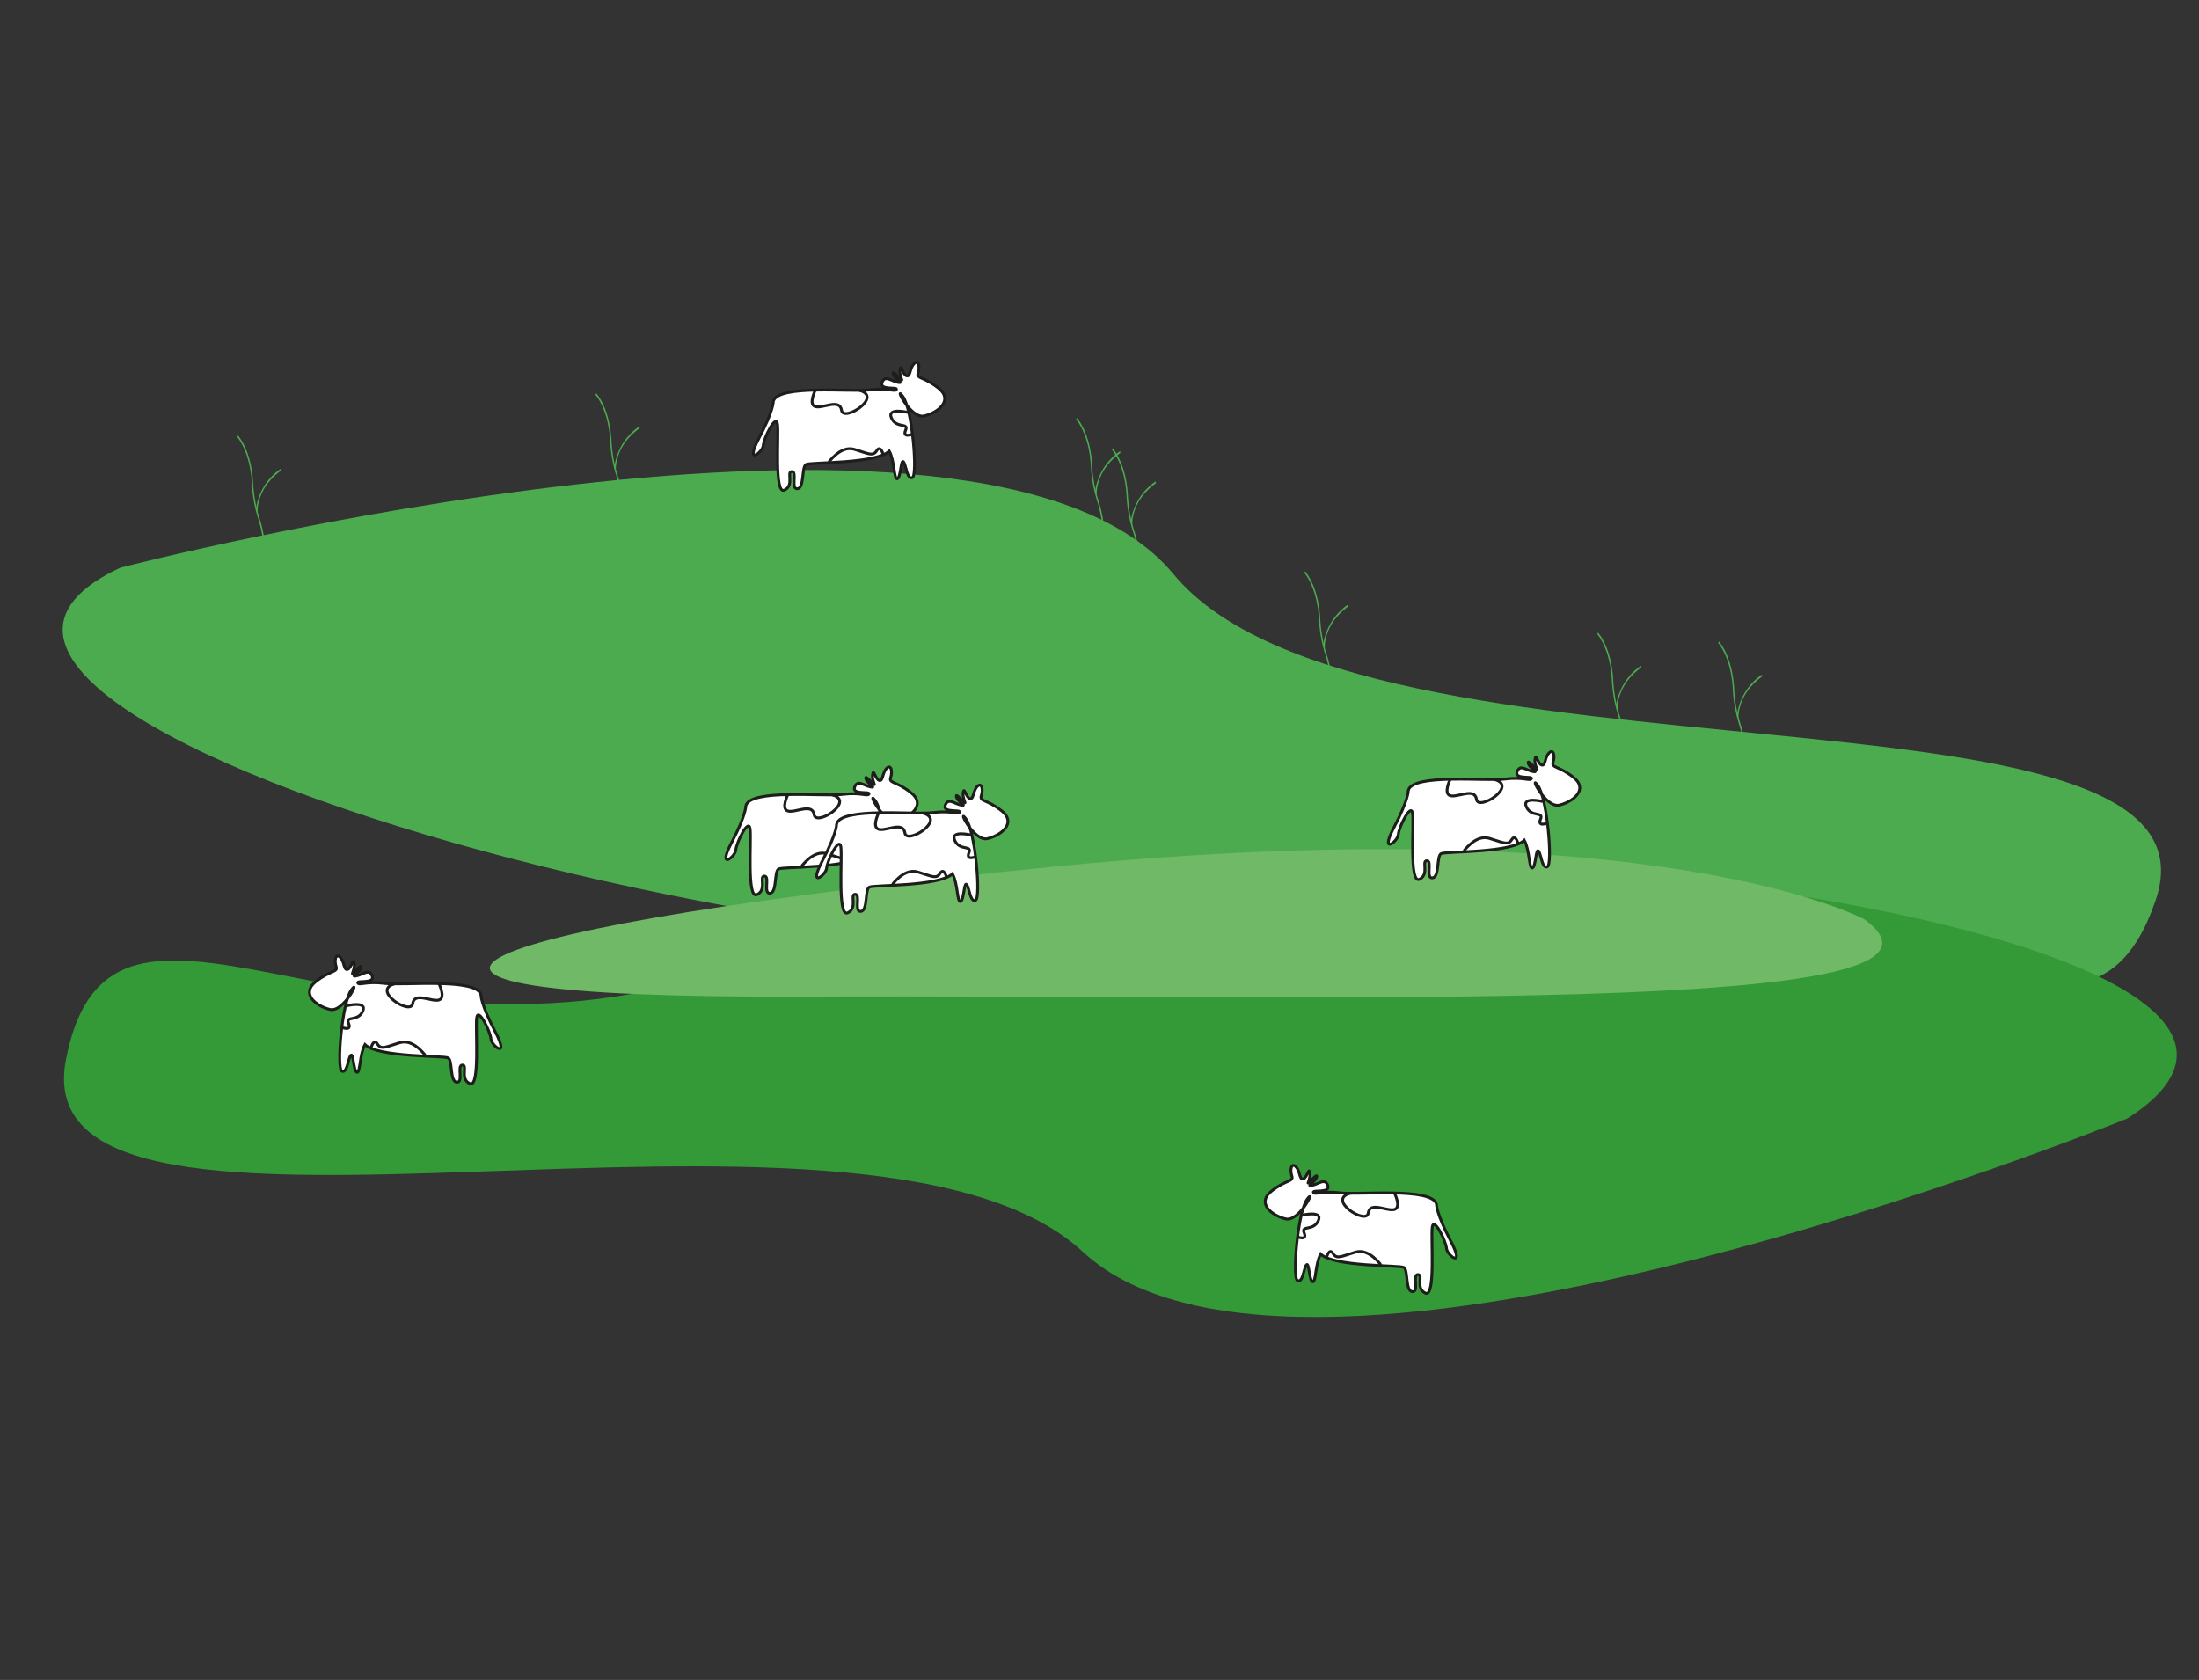 <svg id="Livello_1" data-name="Livello 1" xmlns="http://www.w3.org/2000/svg" xmlns:xlink="http://www.w3.org/1999/xlink" viewBox="0 0 779.18 595.28"><rect x="0" y="0" width="779.18" height="595.28" fill="#333333" stroke="none"/><defs><style>.cls-1,.cls-6{fill:none;}.cls-2{fill:#4dab4f;}.cls-3{fill:#349937;}.cls-4{fill:#70b966;}.cls-5{clip-path:url(#clip-path);}.cls-6,.cls-7{stroke:#1d1d1b;stroke-miterlimit:10;}.cls-7{fill:#fff;}</style><clipPath id="clip-path"><rect class="cls-1" x="-803.64" width="783.64" height="595.28"/></clipPath></defs><path class="cls-2" d="M468.82,228.94a18.24,18.24,0,0,1,1.05-4.54,20.56,20.56,0,0,1,7.82-10.2l.13.63c-8.95,6.41-8.41,14.7-8.4,14.79Z"/><path class="cls-2" d="M471.48,241.41a43.68,43.68,0,0,0-1.9-9.58,49.92,49.92,0,0,1-2.25-12.68c-.67-11.23-5.16-16.15-5.2-16.2l.3-.47c.19.21,4.69,5.12,5.38,16.64A49.45,49.45,0,0,0,470,231.63a43.94,43.94,0,0,1,2,9.78Z"/><path class="cls-2" d="M388,174.6a17.13,17.13,0,0,1,1.05-4.54,20.44,20.44,0,0,1,7.82-10.2l.13.63c-8.95,6.41-8.41,14.7-8.41,14.79Z"/><path class="cls-2" d="M390.65,187.07a43.68,43.68,0,0,0-1.9-9.58,50,50,0,0,1-2.24-12.68c-.68-11.23-5.16-16.15-5.21-16.2l.3-.46c.19.2,4.69,5.11,5.39,16.63a49.08,49.08,0,0,0,2.21,12.51,44.46,44.46,0,0,1,2,9.78Z"/><path class="cls-2" d="M400.66,185.32a17.67,17.67,0,0,1,1-4.54,20.56,20.56,0,0,1,7.82-10.2l.13.63c-9,6.41-8.41,14.7-8.4,14.79Z"/><path class="cls-2" d="M403.32,197.79a43.68,43.68,0,0,0-1.9-9.58,49.92,49.92,0,0,1-2.25-12.68c-.67-11.23-5.16-16.15-5.2-16.2l.3-.47c.19.21,4.69,5.12,5.38,16.63A49.26,49.26,0,0,0,401.87,188a44.17,44.17,0,0,1,2,9.79Z"/><path class="cls-2" d="M615.47,253.8a17.13,17.13,0,0,1,1-4.54,20.44,20.44,0,0,1,7.82-10.2l.13.63c-9,6.41-8.41,14.7-8.41,14.79Z"/><path class="cls-2" d="M618.12,266.27a43.68,43.68,0,0,0-1.9-9.58A50,50,0,0,1,614,244c-.68-11.23-5.16-16.15-5.21-16.2l.3-.47c.19.21,4.69,5.12,5.38,16.64a49.45,49.45,0,0,0,2.22,12.51,44.46,44.46,0,0,1,2,9.78Z"/><path class="cls-2" d="M572.62,250.64a17.24,17.24,0,0,1,1-4.55,20.52,20.52,0,0,1,7.82-10.19l.13.63c-9,6.41-8.41,14.7-8.4,14.78Z"/><path class="cls-2" d="M575.27,263.1a43.81,43.81,0,0,0-1.9-9.58,50.28,50.28,0,0,1-2.24-12.68c-.68-11.23-5.16-16.14-5.21-16.19l.3-.47c.2.2,4.69,5.12,5.39,16.63a49.35,49.35,0,0,0,2.21,12.51,44.46,44.46,0,0,1,2,9.78Z"/><path class="cls-2" d="M90.7,180.82a18.35,18.35,0,0,1,1-4.55,20.54,20.54,0,0,1,7.82-10.19l.13.62c-8.94,6.42-8.4,14.71-8.4,14.79Z"/><path class="cls-2" d="M93.36,193.28a43.81,43.81,0,0,0-1.9-9.58A49.56,49.56,0,0,1,89.22,171c-.68-11.23-5.17-16.15-5.21-16.2l.3-.46c.19.2,4.69,5.12,5.38,16.63a49.35,49.35,0,0,0,2.22,12.51,43.94,43.94,0,0,1,2,9.78Z"/><path class="cls-2" d="M217.68,165.86a17.24,17.24,0,0,1,1-4.55,20.52,20.52,0,0,1,7.82-10.19l.13.63c-9,6.41-8.41,14.7-8.4,14.78Z"/><path class="cls-2" d="M220.33,178.33a43.91,43.91,0,0,0-1.9-9.59,50.28,50.28,0,0,1-2.24-12.68c-.68-11.22-5.16-16.14-5.21-16.19l.3-.47c.2.2,4.69,5.12,5.39,16.63a49.35,49.35,0,0,0,2.21,12.51,44.72,44.72,0,0,1,2,9.78Z"/><path class="cls-2" d="M42.63,201.16s305.64-79.38,373.15,2.25,376.65,31.24,348.08,115.45S653,279.41,501.77,325.78-75.45,256.39,42.63,201.16Z"/><path class="cls-3" d="M753.86,396.29s-292.4,119.25-370.15,47.3-377.46,19-360.33-68.23,115.14,24.38,258.86-41.65S863.56,325.87,753.86,396.29Z"/><path class="cls-4" d="M660.6,325.75S588.16,286,374.36,307,97,354,284.7,353.14,708.74,360.65,660.6,325.75Z"/><g class="cls-5"><path class="cls-6" d="M-1463.43,106.81s252.88-10.73,344.42,103.5S-172.35,517,0,185.88"/><path class="cls-6" d="M-1419-27.49s252.14,22.11,328.11,147.23,899,426.68,1112.75,120.69"/><path class="cls-6" d="M-1049.58-.09S-863.35-33.2-784.19,42.3-52.52,175.23,42.18-87.16"/></g><path class="cls-7" d="M264.27,285.56s.17,3.09-5.06,13.05,1.35,5.07,1.52,2.54,4.55-11.49,5.06-7.43-1.24,25,2.42,23.29.62-6.58,2.65-6.58-.54,6.35,2,6.08,1.37-7.77,3.06-8.61,24.82-.17,29.46-4.73c1.95,3.49,1.63,10.25,2.86,9.82s1.22-7.15,2.18-6,1.23,6.41,3.15,5.59-.05-24.23-3.37-28.78,2.64,8.1,7.59,6.92,10.36-5.57,5.07-9.79-8-3.27-7.26-5.46.11-4.84-1.46-3.21-1.19,4.66-2.59,4.27-2-4.38-2.37-2.19,1.41,4.45.28,3.43-3.15-3.43-2.64-1.74,4,3.26,1.63,2.81-4.61-2.75-5.63.06,5.59,1.41,5.1,2.42-3-.68-9.43.17S265.68,279.42,264.27,285.56Z"/><path class="cls-6" d="M279.19,281.52s-2.59,5.11,0,5.86,8.68-3,9.28,1.3,14.94-4.79,6.31-7.06"/><path class="cls-6" d="M283.68,307.29c.21,0,4.3-6.26,9.26-4.8s6.64,2.69,8,.48,2.32,1.52,2.32,1.52"/><path class="cls-6" d="M312,289.43s-7.61-1.88-5.83,1.95,6.2,1.45,5,4.31,2.39,1.41,2.39,1.41"/><path class="cls-7" d="M274,142.27s.17,3.09-5.07,13,1.36,5.07,1.52,2.54,4.56-11.49,5.07-7.43-1.24,25,2.42,23.29.62-6.58,2.64-6.58-.53,6.35,2,6.08,1.37-7.77,3.06-8.61,24.82-.17,29.46-4.73c1.94,3.49,1.63,10.25,2.86,9.82s1.22-7.16,2.18-6,1.22,6.41,3.14,5.59,0-24.23-3.37-28.78,2.65,8.1,7.6,6.92,10.36-5.57,5.07-9.8-8-3.26-7.26-5.45.11-4.84-1.47-3.21-1.18,4.66-2.59,4.27-2-4.38-2.36-2.19,1.41,4.45.28,3.43S316,131,316.54,132.7s4,3.26,1.63,2.81-4.62-2.76-5.63.06,5.59,1.41,5.1,2.42-3-.68-9.43.17S275.4,136.13,274,142.27Z"/><path class="cls-6" d="M288.91,138.23s-2.59,5.11,0,5.86,8.68-3,9.28,1.3,14.94-4.79,6.31-7.06"/><path class="cls-6" d="M293.39,164c.22,0,4.31-6.26,9.27-4.8s6.64,2.69,8,.48S313,161.2,313,161.2"/><path class="cls-6" d="M321.7,146.14s-7.6-1.88-5.82,2,6.2,1.45,5,4.31,2.39,1.41,2.39,1.41"/><path class="cls-7" d="M170.42,352.52s-.17,3.1,5.06,13.06-1.35,5.07-1.52,2.53-4.55-11.48-5.06-7.43,1.24,25-2.42,23.3-.62-6.58-2.65-6.58.54,6.35-2,6.07-1.37-7.76-3.06-8.6-24.82-.17-29.46-4.73c-1.94,3.49-1.63,10.24-2.86,9.82s-1.22-7.16-2.18-6-1.22,6.41-3.14,5.59,0-24.23,3.36-28.79-2.64,8.11-7.59,6.93-10.36-5.58-5.07-9.8,8-3.26,7.26-5.46-.11-4.84,1.47-3.2,1.18,4.66,2.58,4.27,2-4.39,2.37-2.19-1.41,4.44-.28,3.43,3.15-3.43,2.64-1.74-4,3.26-1.63,2.81,4.61-2.76,5.63.06-5.59,1.4-5.1,2.42,3-.68,9.43.17S169,346.39,170.42,352.52Z"/><path class="cls-6" d="M155.5,348.49s2.59,5.11,0,5.86-8.68-3-9.28,1.3-14.94-4.79-6.31-7.06"/><path class="cls-6" d="M151,374.26c-.21,0-4.3-6.26-9.26-4.81s-6.64,2.7-8,.49-2.32,1.51-2.32,1.51"/><path class="cls-6" d="M122.71,356.4s7.6-1.89,5.82,1.94-6.2,1.46-5,4.32-2.39,1.41-2.39,1.41"/><path class="cls-7" d="M509,426.74s-.17,3.1,5.06,13.06-1.35,5.06-1.52,2.53-4.56-11.48-5.06-7.43,1.24,25-2.42,23.3-.62-6.58-2.65-6.58.53,6.35-2,6.07-1.37-7.76-3-8.6-24.82-.17-29.46-4.73c-1.95,3.49-1.64,10.24-2.86,9.82s-1.23-7.16-2.18-6-1.23,6.4-3.15,5.59.05-24.23,3.37-28.79-2.64,8.11-7.6,6.92-10.35-5.57-5.06-9.79,8-3.26,7.26-5.46-.11-4.84,1.46-3.21,1.18,4.67,2.59,4.28,2-4.39,2.36-2.19-1.4,4.44-.28,3.43,3.15-3.43,2.65-1.75-4,3.27-1.63,2.82,4.61-2.76,5.62.06-5.58,1.4-5.1,2.42,3-.68,9.44.16S507.59,420.61,509,426.74Z"/><path class="cls-6" d="M494.08,422.71s2.59,5.1,0,5.86-8.69-3-9.28,1.29-14.94-4.78-6.31-7.06"/><path class="cls-6" d="M489.59,448.48c-.21,0-4.31-6.26-9.27-4.81s-6.63,2.7-8,.49-2.32,1.51-2.32,1.51"/><path class="cls-6" d="M461.28,430.62s7.61-1.89,5.83,1.94-6.21,1.46-5,4.32-2.39,1.4-2.39,1.4"/><path class="cls-7" d="M296.44,292s.17,3.09-5.06,13.05,1.35,5.07,1.52,2.53,4.56-11.48,5.06-7.42-1.24,25,2.42,23.29.62-6.58,2.65-6.58-.53,6.35,2,6.08,1.36-7.77,3-8.61,24.82-.17,29.46-4.73c1.95,3.49,1.63,10.24,2.86,9.82s1.23-7.16,2.18-6,1.23,6.41,3.15,5.59-.05-24.23-3.37-28.79,2.64,8.11,7.59,6.93,10.36-5.58,5.07-9.8-8-3.26-7.26-5.46.11-4.84-1.46-3.2-1.19,4.66-2.59,4.27-2-4.39-2.37-2.19,1.41,4.45.29,3.43-3.16-3.43-2.65-1.74,4,3.26,1.63,2.81-4.61-2.76-5.63.06,5.59,1.4,5.1,2.42-3-.68-9.43.17S297.85,285.89,296.44,292Z"/><path class="cls-6" d="M311.36,288s-2.59,5.11,0,5.86,8.69-3,9.28,1.3,14.94-4.79,6.31-7.06"/><path class="cls-6" d="M315.85,313.76c.21,0,4.3-6.26,9.27-4.8s6.63,2.69,8,.48,2.32,1.52,2.32,1.52"/><path class="cls-6" d="M344.16,295.9s-7.61-1.89-5.83,1.94,6.2,1.46,5,4.32,2.39,1.41,2.39,1.41"/><path class="cls-7" d="M499,280.11s.17,3.1-5.06,13.06,1.35,5.07,1.52,2.53,4.55-11.48,5.06-7.43-1.24,25,2.42,23.3.62-6.58,2.65-6.58-.54,6.35,2,6.08,1.37-7.77,3.06-8.61,24.82-.17,29.46-4.73c1.94,3.49,1.63,10.24,2.86,9.82s1.22-7.16,2.18-6,1.22,6.41,3.14,5.59,0-24.23-3.37-28.79,2.65,8.11,7.6,6.93,10.36-5.58,5.07-9.8-8-3.26-7.26-5.46.11-4.84-1.47-3.2-1.18,4.66-2.58,4.27-2-4.39-2.37-2.19,1.41,4.44.28,3.43-3.15-3.43-2.64-1.74,4,3.26,1.63,2.81-4.61-2.76-5.63.06,5.59,1.4,5.1,2.42-3-.68-9.43.17S500.38,274,499,280.11Z"/><path class="cls-6" d="M513.89,276.08s-2.59,5.11,0,5.86,8.68-3,9.28,1.3,14.94-4.79,6.31-7.06"/><path class="cls-6" d="M518.37,301.85c.22,0,4.31-6.26,9.27-4.81s6.64,2.7,8,.49,2.32,1.52,2.32,1.52"/><path class="cls-6" d="M546.68,284s-7.6-1.89-5.82,1.94,6.2,1.46,5,4.32,2.39,1.41,2.39,1.41"/></svg>
